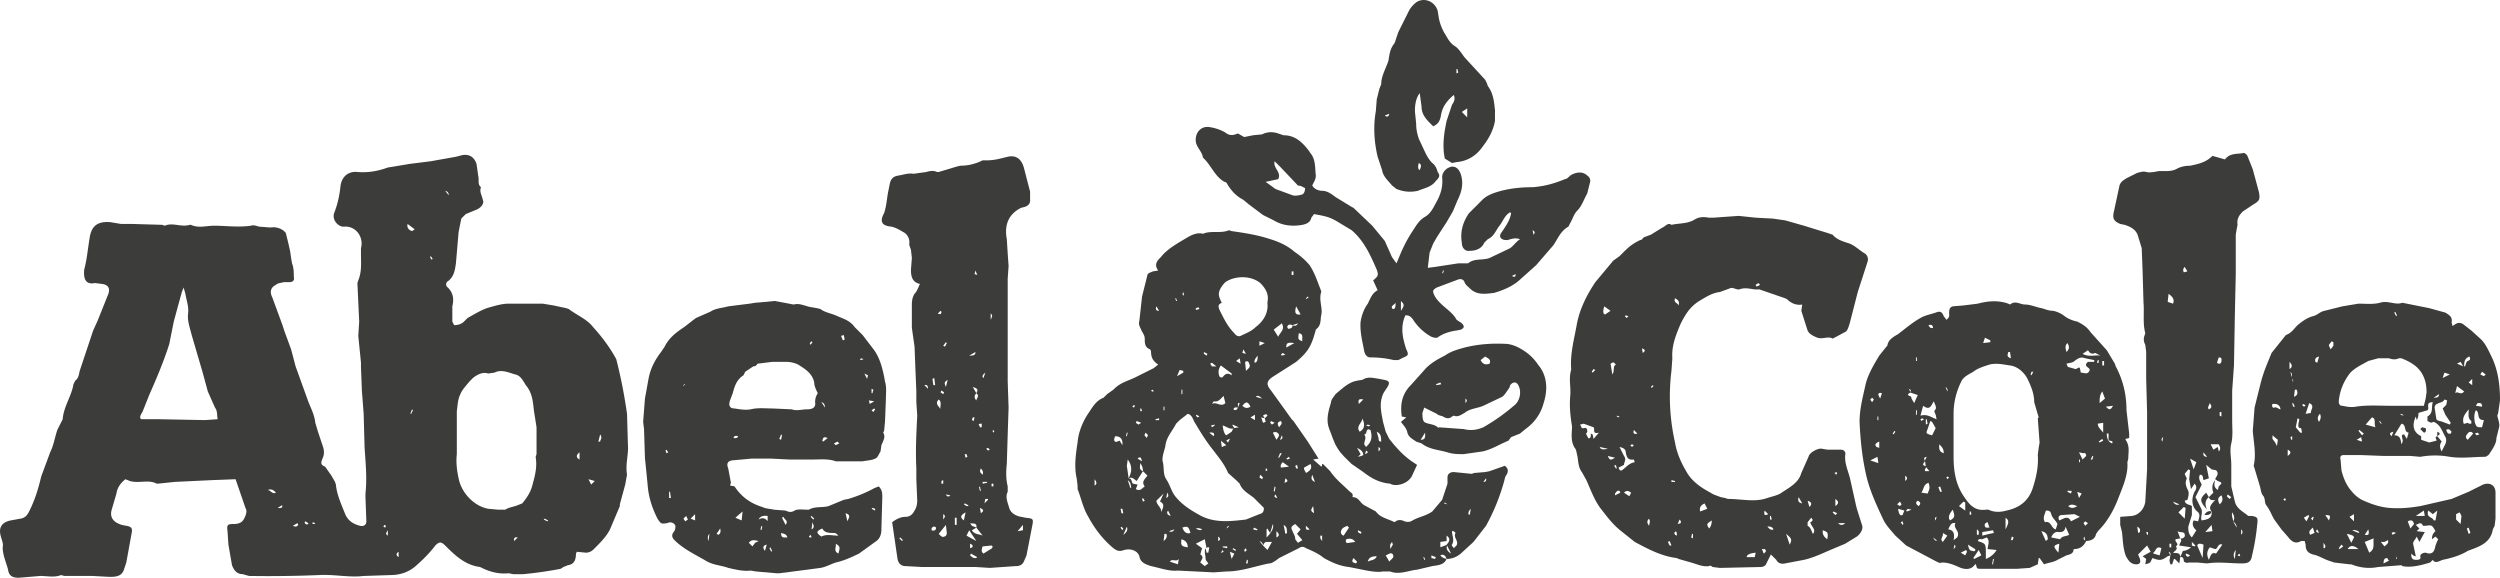 <svg xmlns="http://www.w3.org/2000/svg" id="Layer_1" viewBox="0 0 2791 645"><defs><style>.cls-1{fill:#3c3c3b}</style></defs><path d="M507 363c4 0 8-1 11-4l4-4c9-5 17-10 25-12 7-2 14-4 21-4h38l12 2 14 3 3 1c9 7 20 11 27 20 10 11 19 23 26 36a555 555 0 0 1 12 61l1 34c1 11-3 22-1 34l-2 11-6 22v2l-11 26c-4 8-11 15-18 22-3 3-6 4-9 4l-10-1-1 2c0 7-2 12-9 13l-5 2-3 2a428 428 0 0 1-42 6h-11l-5-1c-10 1-20-1-30-6l-2-1c-16-2-27-12-38-23-5-5-7-6-12-1-6 8-14 16-22 23s-18 10-28 10l-30 1c-16 2-33-2-50-1a1369 1369 0 0 1-78 1l-7-2c-7 0-10-5-12-10l-4-23-1-15c-1-7 0-8 7-8 6 0 10-2 12-7 2-4 3-8 1-11l-11-32-26 1-42 2-19 2h-1c-9-5-20 0-30-3l-5-2c-5 4-9 9-10 16l-5 17c-3 9 1 15 11 18l5 1c6 1 7 3 6 8l-6 33-3 9c-3 7-10 7-16 7l-19-1H72l-4-1c-7 3-15 1-23 1l-24 2c-7 0-11-2-12-9-2-8-6-16-6-25 1-4-1-8-2-12-3-10 1-16 11-18l11-2c6-1 8-5 10-9 6-12 10-25 13-38l10-27c4-8 5-16 8-25l5-10 1-2c1-14 10-26 12-39l2-4c4-3 4-7 5-11l4-12 9-27 2-6 5-11 12-30c2-6 0-10-7-11l-8-1c-10 2-13-4-12-15 3-11 4-23 6-35 2-14 9-19 23-18l12 2h12l34 1 3 1c9-4 18 2 28-1h1c9 4 17 1 26 1 13 0 27 2 41 0 3-1 6 0 9 1l13 1c6-1 13 1 17 6a415 415 0 0 1 5 21l1 7 1 6c2 5 2 10 2 15 1 4-1 6-5 6h-6c-4 1-7 1-9 3-6 3-7 8-4 14l11 30 3 9 7 19 5 19 13 36c3 9 8 17 9 27l3 10 6 18c1 4 1 8-1 12-2 5-2 7 3 9l7 10 4 7 1 3c1 11 6 22 10 32 3 8 9 12 17 14 4 1 7-1 7-5l-1-27v-4c2-18 0-35-1-52l-1-37-2-26-1-26v-5l-3-30 1-16-2-43 1-3c4-10 3-19 3-29v-7c3-11-4-23-16-24h-5c-7-2-11-9-9-15 4-10 6-20 7-29 1-12 9-18 19-17 12 1 23-1 34-5l24-4 24-3 28-5 4-1c9-3 16 0 19 9l2 14c1 4-1 9 3 12-2 5 1 9 2 14 2 4-2 9-7 11l-12 5-5 5-3 15-3 35c-1 7-2 15-9 20-2 1-3 5 0 7 6 6 7 13 5 21v17l2 4Zm49 206h8c5-3 9-3 14-5l5-2c5-6 9-12 11-19 3-11 6-21 4-33l1-3v-30l-3-19c-1-10-2-20-9-28-3-5-6-11-12-12-7-2-15-6-23-2l-7 1c-6-2-12 1-17 5l-4 4c-4 5-8 9-10 14-3 6-3 12-4 19v48c-1 9 0 18 2 27 3 16 17 31 33 34l11 1ZM205 321l-2 5-9 33-5 25c-6 19-14 38-22 56l-8 20c-2 3-4 7-1 8h19l52 1 14-1c-1-5 0-9-3-13l-8-18-6-22-12-41c-2-8-5-16-4-24s-2-15-3-22l-2-7Zm250-71c-1 5 2 7 5 8l3-2-8-6Zm192 263v-8c-4 3-4 6 0 8Zm-348 34c4 1 5 5 9 3q-4-5-9-3Zm361-6 4-4-7-2 3 6Zm-327 45-1-2-5 3c4 2 5 0 6-1Zm-23-19q6 1 5-3l-5 3Zm358-74h2c0-2 3-4 0-8l-2 8ZM497 213l4 5q0-4-4-5ZM341 582l-1 1 1 2c2 1 4 0 3-1l-3-2Zm117-120h1l2-4-1-1-2 5Zm116 142 4-4q-5-1-4 4Zm-144-15 1-2-2-1-1 2 2 1Zm15 27c-3 2-3 4 0 6v-6Zm166-34 1-1-4-2-1 1 4 2Zm-262 1v2h2l1-1-3-1Zm133-293 1-1-2-3-1 1 2 3Zm-49 308v-6c-2 3-3 4 0 6Zm1044-80 8 8c6 9 14 15 21 22 2 2 5 3 4 6v1c7 0 8 6 13 9l13 7c5 7 13 8 21 12 3-3 7-3 11-1 3 1 6 1 9-1 7-4 15-5 22-10l11-13 6-18v-7c0-4 3-6 7-6l20 2 3-1 12-1 5-1 17-6c4 3 4 6 2 10-2 2-2 5-3 8a228 228 0 0 1-20 49l-14 18-12 11c-5 5-11 8-18 8-1-3-3-6-7-4q2 3 7 4c-3 7-10 7-16 8l-17 4c-10 1-20 6-30 2h-8c-6 1-12 0-18-1l-20-4c-10-1-19-5-28-10-6-5-13-8-20-11-3-2-5-2-8 0l-22 11-4 3c-2 1-4 3-7 3-16 3-31 9-48 9l-14 1-20-1-20-1c-10 1-20-3-30-5-6-2-12-4-13-11-2-6-9-9-17-7-5 2-8 1-12-2-12-10-21-22-28-35-6-10-8-21-12-31v-4l-1-8c-3-13-1-27 1-40 1-12 6-24 13-34 4-6 8-13 16-16l4-4 7-5 1-1c7-7 16-9 24-13l20-10 5-4c-6-4-8-8-8-15l-1-2c-6-2-6-7-6-12 0-4-3-7-4-10-2-4-3-6-2-10l3-27 6-24c0-2 4-3 6-4l6-1c-5-7-1-11 3-15 7-9 18-15 28-21 5-3 12-7 19-5 9-4 20 0 29-4l3 1c14 2 27 4 40 8 10 3 21 7 30 15 6 4 12 9 17 15 6 9 9 19 13 29v1c-3 9 2 18 0 26-1 5 0 11-5 15l-1 1c-5 19-9 25-22 36l-25 16c-8 5-9 9-3 16l13 18 10 14 2 2 16 23 12 19-6 1 8 7c2 2 2 0 2-2Zm168 21Zm-263-84 2-5h-2v5c-2 0-4-1-5 2 3 2 4 0 5-2Zm61-92c-3-1-5-1-6 2l1 2c3 0 5-1 5-4q4 2 6-2l-6 2Zm-31 104-4-1 2 6 3-1-1-4 3-3c-1-2-2-2-5 0l2 3Zm-2 142c0-3-2-4-4-5l4 5 5 5 5-9h-6c-2 0-3 2-4 4Zm206-1q-3 6 4 10l-5-10q6-6 0-10v6l-7 1v6l8-3Zm-238-130c-5 2-9-2-13-3q1 9 4 11l6-4 2-4 6-1-7-3v1l2 3Zm-31 134-2-10-10 5 7 5-2 7c5 3 1 6 0 9l5 4 4-3-3-4c0-5-2-9 0-13l1 5h2l1-6h-2l-1 1Zm-87-78c3-6 5-13-1-21l-1 7 2 14c4 0 3 5 5 6l5 1-2 5c5 3 7-1 10-3-4-5 0-8 3-12l-5-5q0-5-3-9c0 4-2 7 3 9l-7 11c-3-2-5-5-9-3Zm66-72-9 7-4 4c-4 8-11 15-12 25-1 5-4 12-3 17 2 7 0 14 4 20s6 14 10 19c8 10 18 16 29 22 16 8 33 6 50 4l15-6c4-1 5-3 5-7l-11-11c-6-5-13-8-16-16l-4-4-9-8c-4-10-11-18-17-26-8-10-14-20-20-30-2-3-3-9-8-10Zm38-124c-4 2-4 3-3 7 5 10 9 19 17 27 2 3 5 4 7 3 6-3 12-5 17-10 8-6 14-15 13-26v-2c2-9-3-16-8-21-11-9-29-8-39-1-3 3-6 7-7 11s1 8 3 12Zm90 265-6-7 4-5-6-6c-5 3-5 4-3 8 1 3 3 5 3 9l3 4 5-3Zm-79-184v-2l-12-9c-3 4-3 8-2 11 0 2 3 3 4 2 3-4 6-5 10-2Zm52-43c2-5 8-8 4-15l-9 7 5 8Zm194 217c0 5 3 10 0 15-1 1 1 2 2 4l3-3c3-5-4-9-1-14l-2-2h-2Zm-325-20c1-4 6-10-1-13l4-9-8 8c0 5 7 8 5 14Zm70-131c-4 4-6 7-11 6l-2 3c5-3 10 4 15-1l-2-8Zm-121 45c-1 2-2 5 0 6 1 1 4-1 5-1l3 5q1-10-8-10Zm218 31-7 4c-1 1 1 4 2 6q8-4 5-10Zm-48 72-1 1v9q9-9 7-15l-3 10-2-3-1-2Zm-95-1q3 8 9 6c-2-7-3-8-9-6Zm-1 13c-1 7 0 8 7 9q0-7-7-9Zm187-13-2-2c-2 1-5 2-6 4-2 3-1 6 2 7l6-9Zm-110-135c-3-6-5-6-9-1 3 3 6 3 9 1Zm151 166 4 7c2-3 6-4 4-8-2-3-5 0-8 1Zm-108-99-7-5q-3 3-2 6l9-1Zm74 84c-3-4-6-4-10-3-1 2-1 5 3 4l7-1Zm-63-233c-1 7-1 7 4 9-1-3 2-8-4-9Zm-25 119c2-3 4-5 2-7s-3-2-6-1l4 8Zm22-149c-2 7-1 10 5 9l-5-9Zm80 285c3-2 8-1 10-6-5 0-9 1-10 6Zm-136-213c3-3 5-4 4-7-1-2-1-5-5-3l1 10Zm-85 213 9 3 1-6c-3 4-7-1-10 3Zm139-244c-8-1-9 0-9 5l9-5Zm-82 109 1 7 5-2-6-5Zm-61 104h-2l-1 8c4-3 4-6 3-8Zm102-199q-5 6-3 8c3-1 3-4 3-8Zm-83 19v-2l-4-1-3 7 7-4Zm107 61c2-3 4-4 2-7-3 1-5 2-2 7Zm7 119 2-1c-1-3 1-6-4-9l2 10Zm-177-8-4 9q6-4 4-9Zm253 35c-3 5 0 5 3 6l1-2-4-4Zm-204-47-3-6q-3 4 3 6Zm46-171-2 1 2 3h5l-5-4Zm-73 84c1-2 2-3 1-4l-2-2-1 2c-1 1 1 2 2 4Zm362 79q-4 4-2 7l1-1 1-6Zm-420-33v7q4-2 0-7Zm37 1 3 9 1-1c-1-2 0-5-4-8Zm209 2-3-8c-1 3-2 6 3 8Zm-118-55 5 4q2-5-5-4Zm25 141 3-6-5-2 2 8Zm-70-31q4 2 6-2l-6 2Zm30-3q5 3 7 1-3-2-7-1Zm123-3q-1 6 4 4l-4-4Zm8-22c-3 5-3 5 1 8l-1-8Zm193-31-3 4q4 0 3-4Zm-385-62-5-2-1 2 3 2 3-2Zm135-27c-3-3-5-4-7-2l7 2Zm-118-103q-2 5 3 5l-3-5Zm-38 226h-2l1 5h2l-1-5Zm394-3Zm-241-184v5l6-3-6-2Zm-26 22 5 3-1-6-4 3Zm42 145 1 1 1-5-1-1-1 5Zm176 72v3l4 1 1-2-5-2Zm-202-154 5 3v-6l-5 3Zm158 139-2 3v5l3-5-1-3Zm-112-298h2v-4h-2v4Zm-139 243-1 6q4-2 1-6Zm66-58 2 2 2-4h-1l-3 2Zm38 38-1 3 3 2 1-2-3-3Zm22-39q4-1 2-5l-2 5Zm-135-22v-2l-4 1v1h4Zm141 65-1 5c3-1 5-2 1-5Zm-12-62-4-2-1 2 2 2 3-2Zm96 124 1-2-4-2v2l3 2Zm-260-113h-1l-1 4h1l1-4Zm101 116v5q4-2 0-5Zm31 30h2v-4h-1l-1 4Zm34-36v7c4-2 3-4 0-7Zm-104-267q-2 3 1 4l-1-4Zm-46 189c-1-4-2-6-5-3l5 3Zm165-3-1-2-3 2 1 1 3-1Zm-13-1h1l3-5h-2l-2 5Zm-108-71h1v-5h-1v5Zm69-50-1 4 4 1-3-5Zm38 166-2-4q-3 3 2 4Zm-63 61h1l2-1-1-2-2 3Zm27-5-1 3 1 1 2-2-2-2Zm-11 3 1-1-3-2-1 1 3 2Zm82-283-1-1-2 2v1l3-2Zm-89 256-1-1-2 3 3-2Zm-105-135-1-1-2 2 2 1 1-2Zm32 5h1v-4h-1v4Zm71 154v-2h-5v1l5 1Zm-97-153h2l-1-3h-1v3Zm74-62 1-2-4-2v2l3 2Zm88-1-3-2-2 2 1 1 4-1Zm155 229h1l-1-3h-1l1 3Zm-255-281v2l4-1-1-2-3 1Zm-47 93-1-2-2 1 1 1h2Zm325 124-1 1a671 671 0 0 1 4 1l-3-2Zm-166-38h2l-1-4-2 1 1 3Zm-33 0h-1v3l2-1-1-2Zm-138 33-1 1 1 3 2-1-2-3Zm127 36 1-1-4-2-1 2 4 1Zm-64-127-3-2-1 1 2 2 2-1Zm-26-132h-1l1 3h1l-1-3Zm43 142v-1l-4 1 1 2 3-2Zm120 123h-2v3l2 3v-6Zm-224-10-1 1 2 3 1-2-2-2Zm725 31-5 10c-1 3-4 4-7 4l-45 1-8-1c-1-1-3-2-4-1-7 1-13-2-20-4l-14-4-2-1c-17-2-32-10-47-18l-15-12c-9-7-15-15-22-24-8-10-12-22-17-33l-5-9c-4-5-4-12-5-18-1-3-1-7-3-9-5-8-3-17-3-24-2-12-3-23-2-34 1-10-2-19 1-29v-2c-1-16 3-31 6-47 3-18 11-34 21-49l10-12 10-12 7-5 2-2c8-8 11-11 21-16 2 0 3-2 4-3l8-3 13-8c3-1 6-6 10-3 9-2 18-1 26-6 5-3 10-3 16-2h5l28-2 19 2 19 1 14 2 21 6 26 8 6 2c4 5 10 7 16 9 8 2 13 8 20 12 3 2 4 6 3 9l-11 34-9 35c-1 3-2 7-4 9l-13 7-2 1c-5-3-11 1-17-1-5-2-9-4-11-8l-7-22 1-7c-6 1-12-1-17-6l-2-1-29-10c-7 1-14-3-22 0-3 1-8-3-11-1l-11 4c-9 1-16 6-23 10-11 7-16 16-21 26-5 12-10 24-9 38l-1 14a232 232 0 0 0 4 80c2 12 7 23 13 33 5 9 14 16 23 21l7 4 8 3 5 1 3 1c15 0 30 4 44-1 6-2 12-3 16-6 9-6 19-11 22-22l8-18c1-5 11-10 15-9l6 1h15c3 0 6 2 5 6-1 10 4 19 6 29l6 27 1 4 6 19c1 4-2 9-6 12l-13 8-19 8c-9 4-18 8-27 10l-21 4c-4 1-8 0-10-4l-6-6Zm-198-142-11-4-4 1 2 4h2c4-1 4 2 4 4 0 1-2 2-1 3l2 4c2 1 3-1 3-3v-2l2 1 1 5 6-7c-8 2-4-4-6-6Zm46 39-1-3c-7 1-8-3-9-8 0-3-2-5-7-6l5 10c3 4 0 7 0 10l-6 3c1 4 3 4 5 2 4-3 7-7 13-8Zm199 80c4-5-2-8-3-13 2-1 4-2 1-5l-4 5v4c4 2 4 6 6 9Zm11-4q-1 6 5 10c1-7 1-8-5-10Zm-85 30h9l1-5q-10 1-10 5Zm-152-216 2 12c3-4 0-9 4-11l-2-2c-1-1-2 0-4 1Zm100 165 8-3-3-6c-4 2-6 4-5 9Zm-107-229c-2 6-1 9 1 9l6-4-7-5Zm207 266c3-6 2-7-4-12l4 12Zm10-53q-2 6 4 7l-4-7Zm-100 35c2-2 3-5 3-9-6 4-6 4-3 9Zm-95-40 6 4 2-4c-3-2-5-3-8 0Zm-18-49-9-2q1 4 9 2Zm0 8c2 5 3 5 8 2l-8-2Zm257 75q4 4 8 0h-8Zm-79 4c3 3 4 4 7 3q-2-4-7-3Zm-170-37v2l6-3-1-2c-3-1-4 2-5 3Zm71-210c1-4 0-6-4-8-2 5 3 5 4 8Zm95 277c3-2 3-4 1-5h-3l2 5Zm-128-39c-3 3-2 5 0 8l1-5-1-3Zm208-14c4-3 4-5 0-8v8Zm-31-6 2 7c2-2 4-5-2-7Zm-53-241-2-2-3 2 1 2 4-2Zm-131 76c3-2 3-4-1-5l1 5Zm36 203 2 1v-3l-1-2-2 2 1 2Zm18 3 2 1v-5h-1l-1 4Zm-18-62v-1l-4-1v2h4Zm-66-19-2 1 2 3h1l-1-4Zm24-35-4-4c-1 4 0 5 4 4Zm142 86c-1 5 0 6 4 4l-4-4Zm-97 15c4-1 4-1 3-4l-1-1-2 5Zm176-10 2-2-4-2-1 1 3 3Zm-73 5h2l-1-4h-1v4Zm-160-225 2-2-3-1-1 1 2 2Zm-35 58-2-1-2 3 1 1 3-3Zm62 19 1 1 2-2-1-1-2 2Zm207 98 1-2-1-1-2 1 2 2Zm-243-64 1-1-3-1v1l2 1Zm57 143h2l-2-5-2 1 2 4Zm-40-112-2-1-2 1 2 2 2-2Z" class="cls-1"/><path d="M2329 604c-3 6-7 9-14 9 0 5-4 6-8 7l-10 5c-5 3-10 3-15 5l-5-7h-1l-1 7-9 4-14 1h-40c-5 0-5 0-6-5h-1c-4 6-10 6-16 4-7-3-13-6-21-6-2 1-4 0-6-1l-34-18-12-11c-5-6-11-12-14-19-7-15-14-30-18-46-5-21-7-41-8-62 0-15 4-29 7-43 3-11 9-21 15-31l8-10 1-1c1-7 7-10 12-13 8-6 16-13 25-18 5-3 11-4 17-6 5-2 7-1 9 4l3 4c4-3 3-5 3-8 0-4 1-6 4-7l12-1 16-2c11-3 23-4 34 0l2 1c6-5 11 0 17 0s12 3 18 4c4 1 8 3 13 3 5 1 9 3 13 6s9 5 14 6c6 3 11 6 15 12l18 20 9 15 1 3c8 15 12 31 12 49l3 26v5l-4 1v1c5 7 3 14 3 21l-1 4c1 14-5 27-10 40s-12 26-22 36l-3 4c-1 6-6 8-12 8l-1-5c-2 3 0 4 2 5Zm-180-90 2-4c-5 1-2 3-2 5-3 4-3 4 2 6l-2 3v2h5l-4-5-1-7Zm-16-76-3 2 1 2c2 0 3 1 3 3l3 5 4-9-9-3q3-2-1-4l2 4Zm142 29 1-1-5-17c0-10-4-19-8-27-4-7-11-13-19-14-7-1-15-3-23-1-6 2-13 4-18 8-5 3-10 5-13 10-6 12-9 24-9 37v48c0 15 2 29 10 42 6 9 12 19 26 17h3c6 3 13 3 20 1 14-3 24-10 29-24 4-12 7-25 6-38l1-8 1-6-2-27Zm63-63v-2l-10-2c-5-2-8 0-12 3-2 2-5 2-9 3 1 2 1 4 3 4l7 2c2 0 4-3 5-1l1 5c4 0 8 3 10-3 0-3-8-4-2-9h7Zm-191 49-3 11c8-2 12 2 18 4l-1-5c-1-2-2-4-1-5 3-3 0-6-1-10-3 4-4 11-12 5Zm148 138 2-6c-2-4-6-7-7-11s-3-4-6-4c-1 4-4 8-1 13 7-2 7 7 12 8Zm-76 22c0-4 3-9-1-13l-5 2c-2 0-4-1-5 2 9 3 9 3 9 14v6c5-2 9-5 12-10l-10-1Zm91-16-4-9c-1 6-4 6-8 6-4-1-7 3-8 6l10 2c2-4 7-3 10-5Zm-153-126-2-1-3 9c-2 5-2 5 5 7l4-8-4-7Zm26 113c-5-1-6 3-8 7 7 1 7 6 6 12l4-3c4-7-5-10-2-16Zm116-3c5-2 10-6 13 1l10-5-6-3-14 1c-3 0-5 2-3 6Zm-146-42c-6 2-5 7-8 11l7 1c2-5 3-6 1-12Zm178-148-6 4c7 4 14 1 20 2l-6-3c-4 2-6 0-8-3Zm-105 204-1-3-12 2v4l4-1 4-1 5-1Zm121-158c-3 4-3 8-3 13l6-5-3-8Zm-167 132c-3 4-6 8-3 12 5-3 6-4 3-12Zm118 48 1-10c-7 2-7 3-1 10Zm-14-13c1-1 3-2 2-3 0-4-2-7-7-8l5 11Zm58-131c0 4 3 6 6 10v-11l-6 1Zm-103 118c4-8 4-10 0-13v13Zm-52-26 7 5v-9l-2-1-5 5Zm16 58 1 1 8-4-3-6-6 9Zm122-110 4-4c0-2-1-4-3-3l-5-1 4 8Zm-151 85-5-3c1 4-4 7 0 10l5-7Zm23 10c1 5 2 7 5 7 2 1 4 0 3-2l-8-5Zm-78-40c1 6 2 8 5 7l2-5-7-2Zm235-84h-2q0 9 6 11c2-4-4-2-4-4v-7Zm-45 81q4 4 10 0c-3-1-6-3-10 0Zm-139-59c0-5-2-7-5-10 0 4-1 8 5 10Zm-74 4-8 4 9 3-1-7Zm93 107 5 3 2-4-1-2-6 3Zm118-224c4-4 3-7 1-10-3 3-2 6-1 10Zm-209 100c-5 2-5 4-3 6l3 1v-7Zm121 90c-4 1-4 4-2 6h4l-2-6Zm-5-200 8-1v-2l-6-3-2 6Zm117 201-3-2-2 2 2 3 3-3Zm28-131-8 1c4 4 5 4 8-1Zm-114-53-1-7h-2c0 2-3 5 3 7Zm76 156 3-5-5-2 2 7Zm-180 3c-3 2-2 4 1 6 2-2 3-4-1-6Zm208-156h-2v5h2v-5Zm-175 34q1-3-2-5l2 5Zm-73 2c-3-1-4 0-4 2l2 4 2-6Zm-11 10 2-3-2-2-2 2 2 3Zm63-86c1 2 2 4 5 3 0-3-2-4-5-3Zm156 184-1 2 4 2 1-3h-4Zm-191 16 3 2 2-2-2-3-3 3Zm89 34h2c0-2 1-4-2-6v6Zm17 33h1l1-6h-1l-1 6Zm-27-43Zm-21-54-2-1-1 1 1 2 2-2Zm-49 4c1-1 4-3 0-6v6Zm221-45-1-2-4 3 1 1 4-2Zm-232-10-1-1-2 3 1 1 2-3Zm34-8 2-1-1-5h-1v6Zm-11-11h1v-5h-1v5Zm-5 106-4-1-2 2 1 1 5-2Zm32-26-2 1 2 5h2l-2-6Zm-42 43 1-1-1-3-2 1 2 3Zm15-183h1v-4h-1v4Zm204-1h-1l-1 3h2v-3Zm-73 13h-2l-1 3 1 1 2-4Zm-108 162q-3 1-1 4l1-4Zm175-68h-1l-2 4h2l1-4Zm-15 4h-1v3h1v-3Zm-141 100c2-2 3-3 1-5l-1 5Zm-84-148h-1v4h1v-4Zm51 3-2-1-2 1 1 2 3-2Zm51 107 2-1-1-3h-1v4Zm-37 29v-1l-4-3 2 3 2 1Zm83-1h2l1-3-2-1-1 4ZM981 543c4 4 4 8 4 12l-1 36c0 6-2 11-7 14l-18 13c-8 4-17 8-26 10-6 2-11 5-17 6l-15 2-31 4h-3l-23-2-6-1c-8 1-16-1-25-3-8-3-17-3-25-8-12-7-25-13-35-23-2-2-4-5-1-9 2-2 2-5 2-7-1-3-5-5-9-3-7 1-7 1-11-5-6-12-10-24-11-38l-3-30-1-32-1-8 2-26 4-22c2-11 7-21 14-30l4-6c5-10 13-16 22-22l9-7 4-3 16-7c6-4 13-4 20-6l24-3 6-1 12-1 10-1 16 3 5 1c7-2 13 2 20 3l6 1 4 1c5 4 13 5 19 8 7 3 14 5 19 12l9 9 13 17c7 10 10 23 12 35 2 6 1 14 1 20l-1 25-1 10-1 2c3 5 0 9-2 14l-1 7c-2 3-3 7-6 8-4 2-9 2-14 3h-30c-8-3-17-2-25-2h-27l-20-1h-22l-22 2c-5 1-6 4-4 9l3 16-1 3 5 1c8 12 18 19 31 23 4 2 9 2 13 3l13 1c4 2 7 2 10 0 4-2 9-1 14-1h2c7-4 15-2 22-4l17-7 5-1c10-3 20-7 29-12l5-2Zm-162-54c1 0 4 1 5-2-3-1-5 0-5 2Zm27-83c-1 0-1 3-5 3l-9 6-2 4c-8 5-10 13-12 20l-3 8c-2 6 0 9 5 9 6 1 12 2 18 1 8-2 16-1 24-1l22 1c5 2 11 0 17 0s10-2 9-8c0-4 1-7 3-10-2-4-4-8-4-12-2-10-10-15-18-20-4-2-9-3-13-3h-16l-16 2Zm72 184c-7 3-7 5-1 9 6-3 12-1 19-1-3-3-3-3-7-3-5 0-9-1-11-5Zm-61-7v-7q-8-1-10 4c5-3 8-1 11 3Zm76 24c1 4-3 8 3 11 2-7 2-8-3-11Zm-93 3 3-4 4-2c-5-1-8-2-11 2l4 4Zm-12-29 1-10-8 7 7 3Zm116-8 2 9c1-3 5-7-2-9Zm-65 27c-1-4-4-4-7-5 0 6 3 5 7 5Zm-4-23-2 1 4 8c4-5-2-6-2-9Zm-128-21h2l-1-7h-1v7Zm170-107 4 6q0-5-4-6ZM776 574l-5 5 5 2v-7Zm165-194 2-1-1-5-3 1 2 5ZM766 576l-3 3 2 3 3-2-2-4Zm141 7-1 8c4-2 2-5 1-8Zm30-88-2-2-4 2 2 2 4-2Zm-13-6c-5-2-5 0-6 3l1 1 5-4Zm-70 126 2-7c-4 1-5 3-2 7Zm117-164 5-3-6-1 1 4ZM800 596l2 1c2-1 3-3 2-7l-4 6Zm-8 0q-3 3-1 8l1-8Zm176-173 1-4-4-2 3 6ZM861 616l1-1-2-4-1 1 2 4ZM744 506l2-1-2-3-1 1 1 3Zm229-67h1l1-4-2-1v5Zm-67 137-1 1 3 3 1-1-3-3Zm-57 15 1 1 1-4-1-1-1 4Zm124-133 2 2 2-3-1-1-3 2Zm-68-73 2-3-1-1-2 2 1 2Zm59 16-2-1-2 1 1 1 3-1Zm-199 28h-1l-1 1v1l2-2Zm141 171-1-3-2 2 1 1h2Zm71-30v-2l-3-1-1 1 4 2Zm-107-80 2 1 1-5-1-1-2 5Zm1846 135-3 3c-10 3-21 6-31 4l-1-1-26 2c-10 2-20 1-30-3h-2l-17-2-6-2c-6-2-12-6-18-7-6-2-8-5-8-11l-1-4h-4c-7 4-11 0-15-5l-7-8-8-11c-3-5-5-11-9-16-2-3-1-7-3-10-3-3-3-8-4-11l-6-20-1-3c3-13 0-26-1-39l1-13 1-13 7-28c3-12 8-23 12-33l4-5 8-10 4-5c6-2 9-7 13-11 5-4 10-8 17-10 5-1 8-5 13-6l20-5 18-3c8 0 16 1 24-1 9-3 17 3 25 0l30 6 18 5c5 3 8 5 7 11l1 4 3-2c3-2 6-2 9 0l9 7 11 10c5 5 8 12 11 18 8 16 10 33 10 50l-2 14-1 3c1 5 3 9 2 13l-3 12c0 7-5 13-8 18-1 1-3 3-5 3-13 0-26 2-39 0-11-2-22-2-33 0l-11-1h-30l-26-1h-18c-3 0-5 1-4 5l1 12c2 8 5 16 11 23 4 5 9 9 14 11 9 4 18 7 28 8 12 1 23 0 35-2l35-8 19-8 16-8c8-3 14 1 14 9v29l-1 8-2 4c-2 12-10 17-20 21l-8 3c-8 5-18 8-28 10l-5 2c-3 1-5 0-6-2Zm-158-203q2-4-1-7a2481 2481 0 0 1 3 12v-3l-2-2Zm163 65 5 6c-2 2-3 6 0 11 2-6 8-11 3-18-3-6-5-12-12-15l-3 1-4-2v-5c7-4 4-10 6-16-9 0-3 7-6 9l-10 3q0 5-2 8l-1-4c-5 11-2 18 6 22v4l9 3 8-2c1-1-3-4 1-5Zm-15-34 2-8 1-7c0-7-1-13-4-19-5-10-14-15-24-19h-3c-4 2-8 1-11 0h-12l-11 3c-7 4-14 7-20 13-8 10-12 21-13 32 0 3 1 5 4 5 5 1 10 2 15 1 13-2 26-1 39-1h37Zm-14 165v3c1 4 3 4 6 4s5-1 4-4c0-3 4-4 6-4 8 3 10-2 11-8l2-5 1-2-3-3-4 3q0-6 4-9c-4-7-4-7-11-6h-3c-2-5-5-2-8-1l4 4-3 3 9 1-6 11-3-6c-1 3-4 5-4 8l3 14c-2 0-3-1-5-3Zm43-144 1-2-6-9-3-7 4-4 1-5-3-1c-2 4-6 3-8 5-2 0-3 3-3 4l2 13c1 2 5 2 7 3l8 3Zm-54-1-8 13c7 0 7 5 8 10 1-2 2-4 1-6 0-2-2-5 2-5l3 5 2-7c-6-1-2-9-8-10Zm83-15c-2 4-2 9-1 14 2 5 2 5 8 5l2-8c-9 0-4-9-9-11Zm-8-1c-3 4-7 8-6 14 0 5 5-1 6 2h3v-3c-4-3-3-7-3-11v-2Zm-111 160c7-4 4-10 5-16l-10 4 5 12Zm102-32 1-9-2-4-4 2v6l5 5Zm-30-4h2l2-11-5 4-5-4c-3 8 5 7 6 11Zm-76-107 11 3c-2-4 1-10-4-11l-7 8Zm-67-12 6-1c-1-3 5-8-2-11l-4 12Zm-6 21h2l-1-5c-4 0-3-3-3-5l1-5-2-1-2 10 5 6Zm183-46-8-6-2 8c3-3 6 3 10-2Zm-214 14c-1 2 0 5 2 4 3-1 5 2 7 2q-1-7-9-6Zm224 33c-2-3-5-2-6 0-1 1-4 4 0 7l6-7Zm-156-102-2-1c-1 2-3 3-3 5l2 4 3-4v-4Zm146 27h1c1-2 1-5 3-6 3-1 3-2 2-5-6 2-6 7-6 11Zm-131 187 5 10 3-6c0-2-3-3-8-4Zm-83-110v4l3 4 2 4 1-7-6-5Zm45 103c-3 3-5 4-3 8l5-2-2-6Zm106-7 3 8 4-5c-1-4-3-5-7-3Zm-55 31c-6-5-10-4-12 0h12Zm73-43-9 6h10l-1-6Zm-40 33-4 2h-4l4 5c2-2 5-3 4-7Zm-5 26 6-3-2-3c-3 0-4 2-4 6Zm66-207 8-4-6-2-2 6Zm-173 87c4-3 4-5 0-7v7Zm2-105v8q5-3 0-8Zm8 31h-2l-1 8c5-2 4-5 3-8Zm69 160 1-1q-4-3-8-2l7 3Zm11-4-4 6c5 1 5-1 4-6Zm131-173-4-3-2 3 4 2 2-2Zm-186 53c1-2 3-5 1-9-3 3-3 6-1 9Zm-4-67 2 1 2-7c-4 1-5 3-4 6Zm186 50c0-5-3-4-5-4l-2 3 7 1Zm-193 122-1-1-5 3 3 4 3-6Zm50-2-5 3 5 5v-8Zm103-94c1 3 2 5 5 4l1-2c-2-2-3-4-6-2Zm-135 95 4 6c2-5 2-6-4-6Zm40-87-5 3 6 2-1-5Zm81-44c3 0 6 0 6-4l-6 4Zm51 41-2-2-3 1 2 2 3-1Zm-12 104-2 1 2 6 2-1-2-6Zm-6-180-3-5-4 2 7 3Zm10 21v-7l-4 4 4 3Zm-123 56 2-2-5-4-1 1 4 5Zm-21 124-2-2-3 4 1 1 4-3Zm54-123 2-5c-4 1-5 2-2 5Zm-110-37h-1l1 4h2l-2-4Zm23 127h-1l-2 2 2 2 1-4Zm-11-126-2 1 2 2 2-1-2-2Zm22 155v6h1c2-2 1-3-1-6Zm86-144v1l3 1v-1l-3-1Zm-6-114-1 1 2 4 1-1-2-4Zm1 276h1v-3l-1 3Zm0-29-3-1-2 1 1 2 4-2Zm-124-39-2 2 2 1 1-1-1-2Zm36 35-1 1v2l3 1-2-4Zm71-118h1l-2-3h-1l2 3Zm-100 18h1v-4l-2 1 1 3ZM1027 317c-9-2-10-9-10-16l1-13-1-9-2-6c1-5-1-10-5-13-5-3-10-6-15-7-11-1-13-6-8-15 3-9 3-17 5-26l1-5c1-6 3-10 10-11 6-1 11-3 17-2l14-2c4-1 8-2 12 0h2l20-6 4-1c9 0 17-2 25-6h5c8 0 15-2 23-4 9-2 15 2 18 12l7 27v10c0 4-3 6-6 7l-4 1c-14 7-19 19-16 35l1 16 1 14-1 14v115l1 29-1 30-1 33c-1 9-1 17 1 25v6c-3 6 0 12 2 19 2 5 7 8 13 9l5 1c9 1 9 1 7 11l-6 31-3 7c-2 4-5 5-9 5l-29 2-16-1h-60l-18-1c-5 0-8-3-9-8l-6-41c4-3 9-6 15-6 5 0 8-3 10-7 2-3 3-7 3-11l-1-24v-12c-1-20 0-39 1-59l-1-15v-12l-1-24-1-26-3-21v-26c0-5 1-9 3-12 3-3 4-7 6-11Zm63 122c2-4 2-5-4-7l4 7c-3 3-2 6 0 8 0-2 4-5 0-8Zm0 150c1-6-4-4-7-5l2 3 5 2-5 3c3 5 8 4 12 6l-7-9Zm-34-3-8 10 2 2c1 1 3 2 4 1 2 0 3-2 3-4l-1-9Zm51 23-10 1c-1 3-2 6 1 8l8-5c2-1 3-3 1-4Zm-57-152c-1-3 2-8-2-11-5 5 1 8 2 11Zm29 141 11 6-8-12-3 6Zm57-5 6-1v-6l-6 7Zm-36-177q-5 4-2 6l2-6Zm-24 165 2-9c-5 3-7 5-2 9Zm-33-159-2 1 1 7h2l-1-8Zm41 196-1 2q5 5 8 2l-7-4Zm-39-29c-2-2-4-1-5 1v2c3 1 5 0 5-3Zm61-239v9c-1-3 4-6 0-9Zm-48 74c-4 3-4 3-2 8l2-8Zm10 154h-2v8h2v-8Zm27-55c-2 4 0 5 2 7 1-3 0-5-2-7Zm-14 42v-1l-4-2-1 1 3 2h2Zm-28 9v6c2-3 3-4 0-6Zm29-177c4 0 7 0 7-4l-7 4Zm-26 155q2 4 5 1l-5-1Zm23-45h-2l1 4 2-1-1-3Zm28 36h2v-3h-2v3Zm-11-70c-6 0-2 2-2 4h2v-4Zm-91 127-1 1 3 3 1-1-3-3Zm80 8-2-1v5c4-1 3-3 2-4Zm12-70v2l5-1v-1h-5Zm8-36-2-2-2 1 2 2 2-1Zm-52-62 1-2-3-2-1 2 3 2Zm-2-92-1-1-3 3c4 2 4-1 4-2Zm43 219 1 6c4-3 3-4-1-6Zm-37-184-1-1-3 4 2 1 2-4Zm-21 51c0-3-1-5-4-4l4 4Zm67 124v-1h-3l-1 5 4-4Zm-52-18h2v-4l-2 1v3Zm43 3-1 1 1 4h1l-1-5Zm-9-74 2 1 1-4h-2l-1 3Zm25 13-1-2-1 1 1 2 1-1Zm-19-175-2-5-1 4 3 1Z" class="cls-1"/><path d="m2434 622-1 7-5-5h-1l-2 6h-2l-1-4 1-6q1-3-2-4l2 4-3 1c-7 5-9 5-17 2l-2 4c-1 2-3 2-6 3l1-6-4-3 9-5-4-7-10 10 2 5c1 4 0 6-4 6-6 0-9-4-12-10-3-9-3-17-4-26l-2-8v-9l13-1c8-1 14-8 15-16l2-36v-64l-1-37v-30l-1-8c-2-4-2-7-1-10l1-3c-3-11-1-23-2-34l-1-35-1-26-4-13c-2-8-9-11-15-13l-5-1c-7-3-9-6-7-14l6-28c1-5 5-7 8-9l12-6c4-1 7-2 10-1 4 1 9 0 14-1h6c5 0 10 0 15-3 4-2 9-3 14-3 10-2 18-4 25-11l14 4c5-7 13-6 20-7 1-1 4 1 5 3l6 15 7 26c1 7 1 9-6 13l-12 8c-4 4-7 8-6 15l-1 5-1 6v44l-1 45-1 57-2 28v33c0 9 1 18-1 26s0 16 0 24v24l4 17c2 8 9 11 15 16h4c6 1 7 2 6 9a252 252 0 0 1-6 36c-1 6-4 8-11 8-13 0-26-2-39 0l-11-1h-10c-1 1-3 0-5-1q0-6-4-5l3-7c2 0 6-1 9-4l-13-2c0-3 4-5 1-8 3 1 6-2 5-4 0-4-5-2-8-4l3 8-5 1c-2 3 5 5 0 8 3 3-1 5-3 7 3 1 8-1 8 5Zm59-40q3-4-1-10c-1 4 1 7 1 10l4 7q0-4-4-7Zm-27-27 5-5q-3-8 2-14c-1 4-2 8 3 11l1-4c4-4 4-4-1-6l-3-2c1-3 5-6 1-10l-5-1-6-5 3 15-6 2c-1-3 0-6-4-6-2 4 0 7 2 11l-7 14 6 12c3 5-1 10 1 14 6-1 12-2 11-10-4-5 0-8 4-13-4 1-6 0-7-3Zm-19 45 5-8q-6-5-3-11l5 1c1-4 3-8-1-11-6-5-7-14-3-22 2-3 3-6 0-9l-4 6-2-11 1-10-2-1-4 5c1 3 3 5 2 6-2 5 0 9 2 13 1 3 0 7-1 10l-3 1c1 5 6 4 8 6v10l-4 13c0 4 0 8 4 12Zm27 18 7-10c-5-2-5 5-8 5l-6-2c-3 4-4 8-1 14 2-5 3-9 8-7Zm-21-9 6 14 1-15c-3-1-6-2-7 1Zm-14-30 1-12-2-1-6 6 7 7Zm37-80 1 5c3-3 1-6 0-8h-9l3 6 5-3Zm-55-171-1 9 6 2c2-5-1-8-5-11Zm-17 289v1l7 2 2-8c-6-3-6 3-9 5Zm41-105a5663 5663 0 0 0 4 12l3-8-7-4Zm35 41c-5 3-4 6-2 10q5-4 2-10Zm-18 41 8-1-1-7-7 8Zm13-189c3 2 4 1 5-1 0-3 1-5-3-5l-2 6Zm21 209q-4 5-1 10l1-10Zm-70-54q3 5 7 3l-7-3Zm41-110c-1 3-3 5-1 7 4-2 3-4 1-7Zm-7 55q-1 5 4 5l-4-5Zm-21-207c-2 2-2 4-1 6l4-1-3-5Zm-52 297 2-1c0-2 1-4-3-6l1 7Zm115 2q3-3 0-6v6Zm-61 21-1 1c1 2 2 4 5 1l-4-2Zm-44-21h1v-3h-2l1 3Zm53 13 1-1-4-4v4l3 1Zm-26-3h-2v4h2v-4Zm56-147h-2v4l2 1v-5Zm9 97 2-2-4-3-1 2 3 3Zm11 61-2 2 2 1 1-1-1-2Zm-85-130q-3 2-1 5l1-5Zm-846-136c-6 13-3 26 1 38 3 6 2 7-3 9l-6 3h-5c-8-2-17-3-26-3-4 0-6-3-7-7-2-11-5-22-4-33 1-6 3-12 6-17l2-3c3-6 5-12 11-15l-5-11c6-5 6-6 4-12-7-16-14-32-28-44l-10-6c-13-8-15-9-32-12l-3 4c-1 5-5 7-10 8-11 2-22 1-32-5l-12-6-16-12-6-5c-8-4-13-10-17-16-1-2-2-4-4-4-11-6-15-19-24-27-1-7-7-11-8-18-1-10 6-18 16-16 6 1 12 3 17 6 5 4 9 3 14 1l7 4 10-2 10-1c6-3 12-3 18-1l6 2c13 0 21 8 28 17l2 3c6 7 5 17 6 25 0 4-2 7-4 11 2 4 7 6 11 6 6 0 11 4 15 7l18 11 2 1 21 20 14 17 8 18 5 7 3-7c4-10 9-20 15-29 4-6 7-12 14-16s10-12 14-19c4-8 6-16 5-25 0-6 5-11 11-12 5 0 8 3 10 9 3 10 1 19-4 29l-5 12-7 12-11 17-4 7-4 10-2 17 8-1 26-4h11c7-6 16-3 24-6l21-10c5-2 7-7 13-11-6-2-10 0-14 1-3 0-6 0-8-3-1-3 1-5 3-8 4-6 8-12 9-19l-1-1c-6 3-8 10-12 15s-6 12-13 15l-4 4c-3 7-10 9-16 9-5 1-9-3-9-9-2-12 1-23 8-33l16-16c6-5 13-7 20-9 12-3 23-4 35-4 13-1 24-4 36-9 2 0 4-2 6-4 8-5 15-4 19 0 3 2 4 5 3 8l-3 12c-4 7-6 14-11 19-4 4-5 9-8 14l-2 4c-9 5-12 14-17 21l-19 22-19 17c-8 7-18 11-28 14-9 1-19 3-27-5-2-2-5-4-6-7s-4-4-7-3l-24 9c-5 3-5 4-2 10 6 10 17 15 23 24 1 3 5 4 7 6 3 3 3 5-1 7l-5 1c-7 1-14 3-20 7-2 2-5 1-8 0-9-5-16-12-21-20-2-2-3-4-8-4Zm-156-149 11 8 19 7c3 1 8 0 11-1 2-1 3-4 3-7l-4-2c-1-1-4 0-5-2l-19-20-6-6c-2 8 8 12 4 20l-14 3Zm151 144c4-6 4-7 0-11v11Zm-6-9c-2 3-5 3-4 6l1 1c3 0 3-3 3-7Zm154-76q3-3-1-5l1 5Zm-24 46c3 2 4 1 4-2l-4 2Zm-76-6h-1l-1 3h1l1-3Z" class="cls-1"/><path d="m1621 182-8-5c-3-14-1-28 2-42l6-18c2-3 4-6 2-11-7 6-12 12-14 21-1 6-2 11-9 14-6-6-13-12-13-22l-2-15c-5 6-6 17-5 24l1 10c0 6 1 11 3 17l7 15c2 4 4 8 8 12 3 2 5 6 6 10 3 4 2 6-2 10-5 7-13 8-20 11-9 2-16 1-24-2l-5-4c-4-5-10-10-11-17l-5-15c-4-17-5-34-2-51l1-13 3-12 2-5c0-9 5-17 8-26l1-6c1-5 2-9 6-14l4-12 12-24c2-4 6-8 9-10 9-5 20 0 23 10l1 6c1 7 3 12 6 18 4 6 6 12 13 16 4 3 7 8 10 12l23 25 2 4 1 3c6 8 7 17 8 27v12c-2 11-7 20-14 29-7 10-17 16-29 17l-5 1Zm17-51v-10l-6 4 6 6Zm-54 51q-2 6 1 8c1-3 3-6-1-8Zm-38-53q4 3 5-2l-5 2Zm80-47 2-1-1-4h-1v5Zm61 406-3 4c-10 4-19 10-29 12l-21 3c-6 0-12 0-18-2-10-3-20-3-29-10l-6-2c-4-3-9-5-10-11-1-4-4-7-7-11l6-5-5-1c-2-13 0-25 10-35l17-19c6-6 13-10 21-14 7-5 15-7 22-9 16-4 32-5 48-4 7 1 13 4 19 8s11 9 15 15c11 13 11 29 6 44-3 11-10 21-20 28l-6 5-10 4Zm-97-33-2 6c0 3 0 8 2 10 4 3 12 2 16 7v-1l28 2c8 2 15 1 22-2a215 215 0 0 0 34-24c7-5 9-16 5-23-2-4-6-4-9 0l-1 3c-3 4-5 8-8 10l-21 10c-7 3-15 3-21 8-4 2-7 5-12 3l-2 1c-3 3-7 2-10 0-2-1-5-1-7-3l-14-7Zm68-57-5 4c3 6 7 5 10 4 2-5-2-6-5-8Zm-67 85-5 8c6 0 5-4 5-8Zm18-54-1-2-5 2 1 1 5-1Zm27 21q3-3 0-5v5Z" class="cls-1"/><path d="m1582 519-6 13c-4 7-14 11-22 9l-2-1c-12-1-21-6-30-13l-13-9c-6-6-12-11-16-18-4-6-6-14-9-21-4-10-1-20 2-30 0-3 3-6 5-9 6-5 12-11 20-14l4-1 6-1c6-4 12-2 19-1l5 1c6 1 7 3 4 8l-4 6c-6 11-3 22-1 33l3 11 4 8c7 9 15 18 25 25l6 4Zm-57-20c7-6 7-12 5-19-6-3-3 5-7 5 3 4 0 7 0 11l2 3Zm-4-32c0 5-8 9-3 15 7-4 5-10 3-15Zm-5 43 4-1 2-1q0-5-7-8l4 7-3 3Zm21-28 2 7c0 2 0 4 3 4 0-7-1-9-5-11Zm-15-36c-5-1-6 0-5 5l5-5Zm17 58c2-2 3-3 0-5v5Zm-15 3c2-1 5-2 1-4l-1 4Zm6-32-3-1-2 1 3 1 2-1Zm939 96c-1 4-4 4-8 4 2-4 5-5 8-4Zm235-94 4 1c1 3 0 5-2 5l-4-4 2-2Zm17 10v-5l2 1c2 2-1 3-2 4Zm-255 68c-4 3-5 8-2 14-8-9-9-12-1-19l3 5Z" class="cls-1"/></svg>